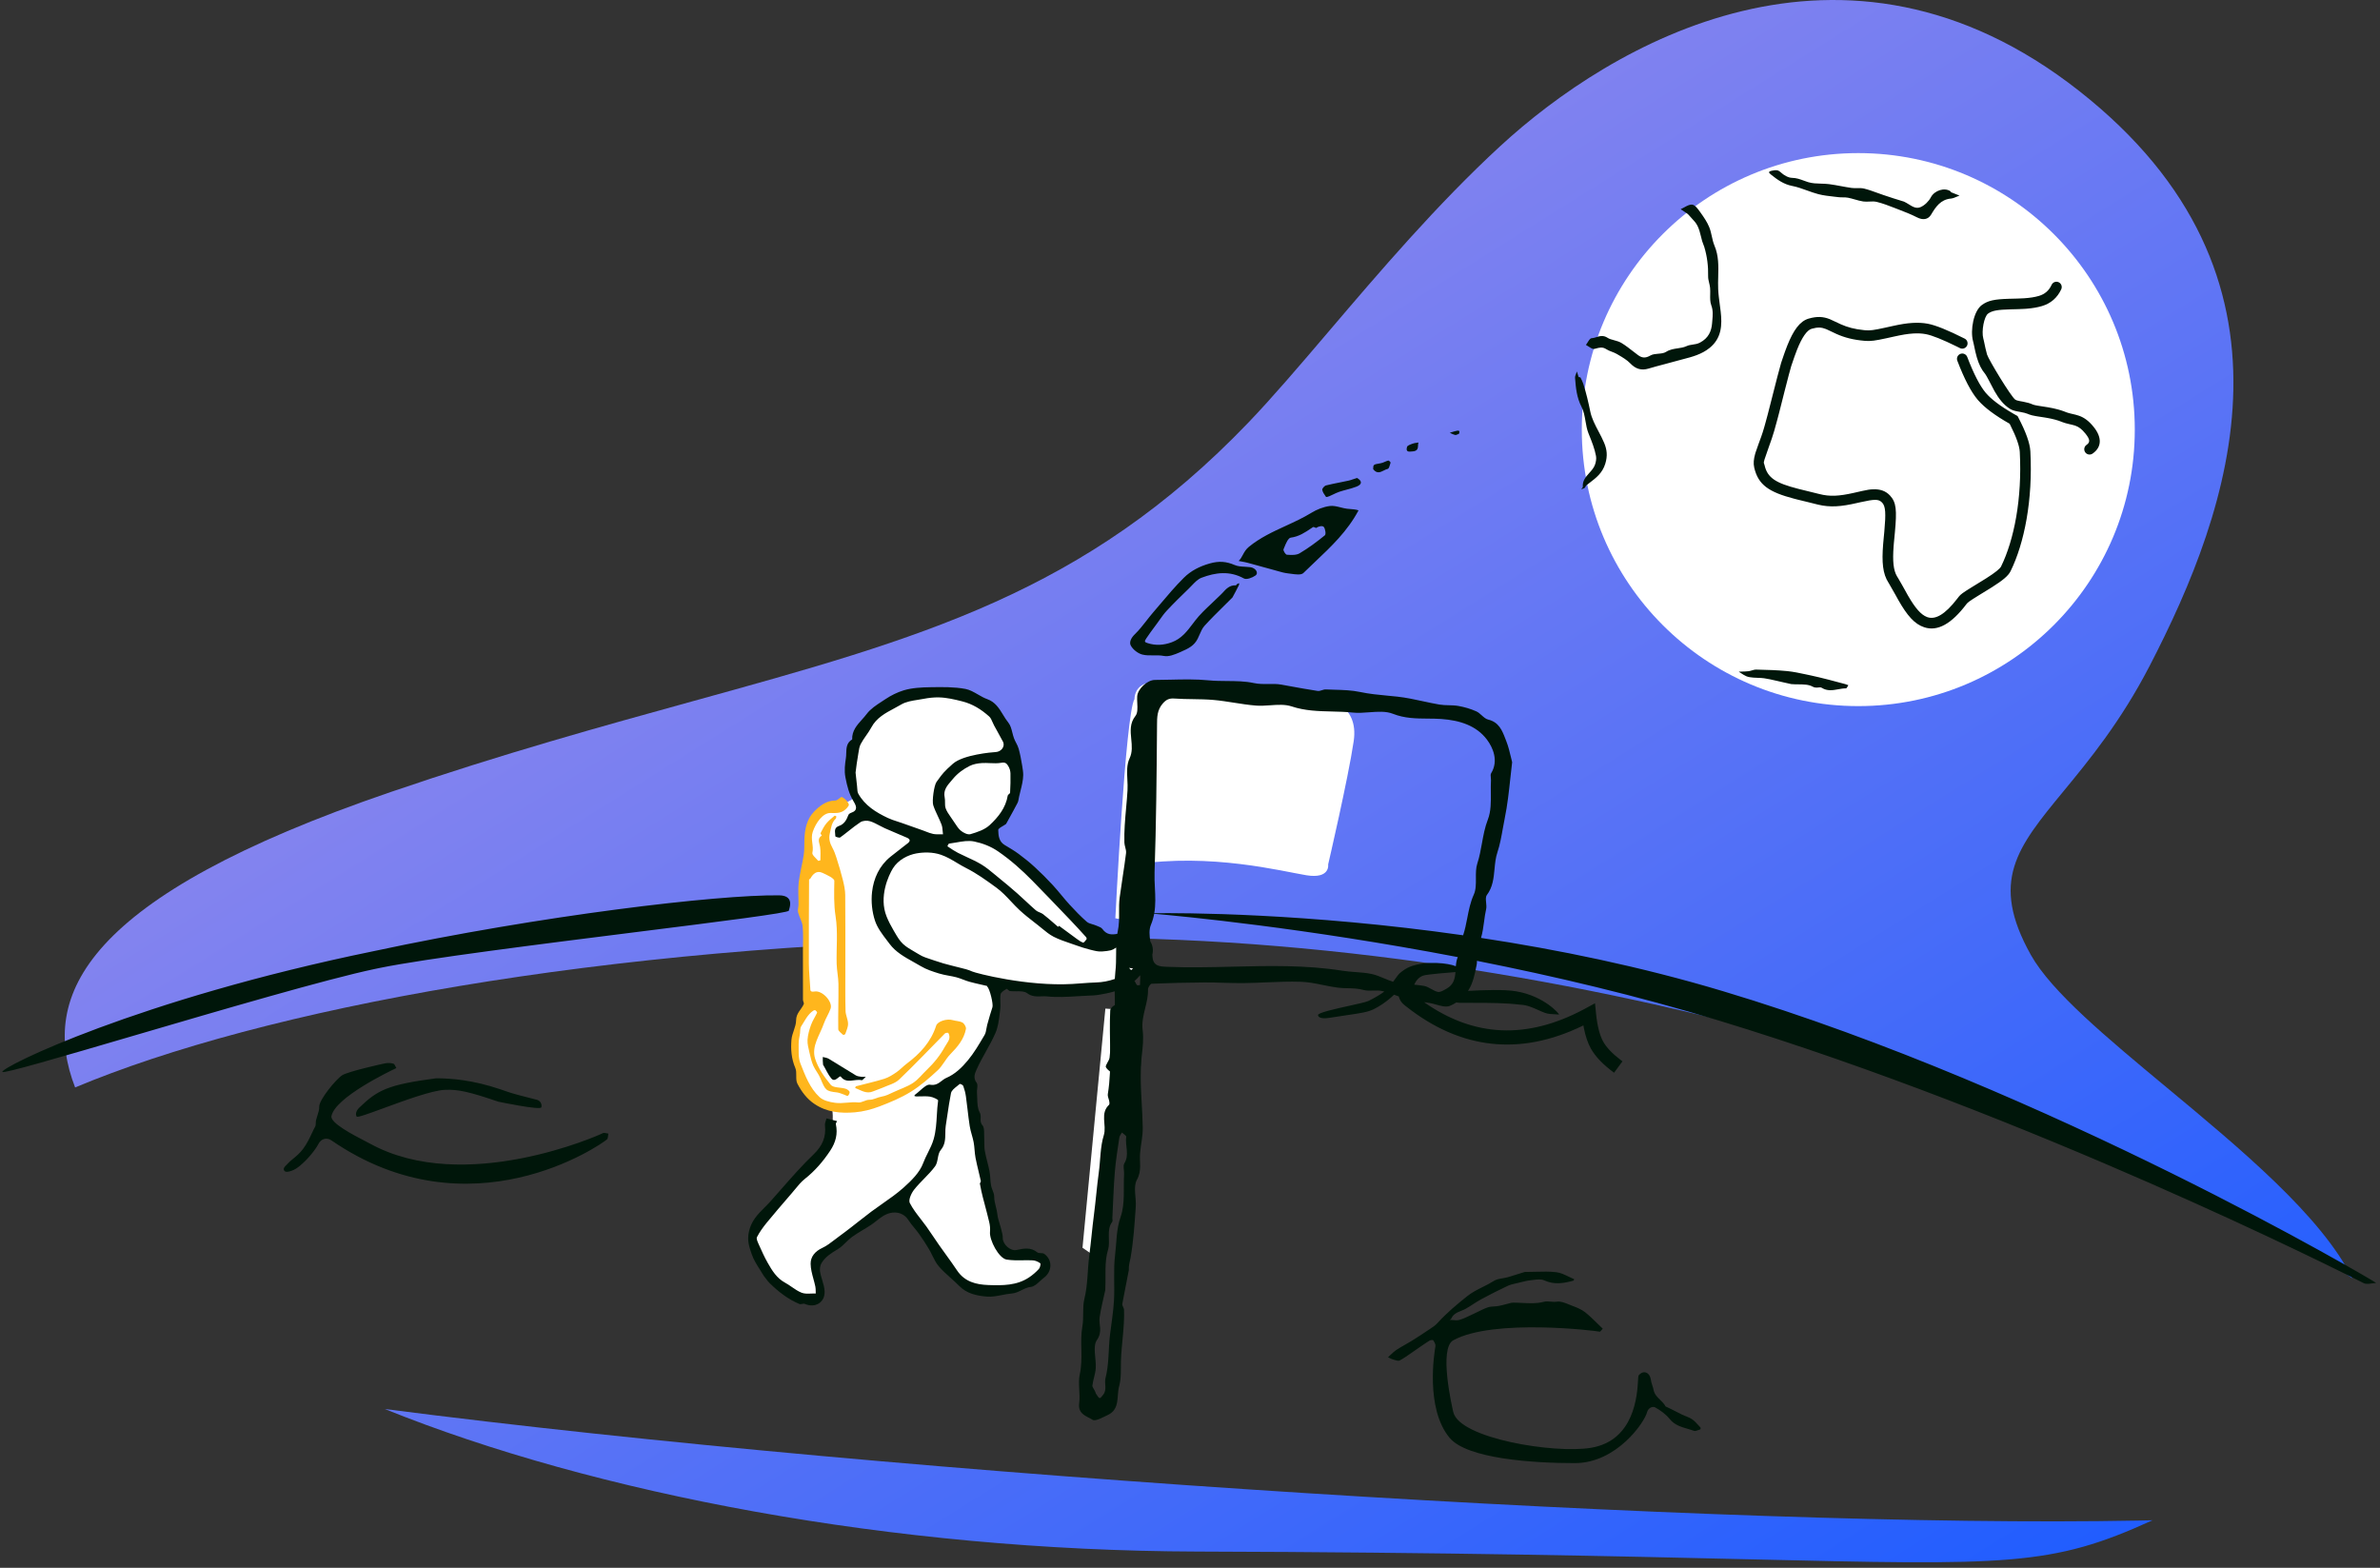<svg xmlns="http://www.w3.org/2000/svg" width="419" height="276" viewBox="0 0 419 276" fill="none"><rect x="0" y="0" width="419" height="276" fill="#333333" stroke="none"/><path d="M378.421 117.27C392.748 89.629 407.588 48.68 366.035 16.012C324.478 -16.658 283.44 7.931 264.134 25.709C252.995 35.967 242.855 47.866 233.975 58.287C228.798 64.362 224.05 69.934 219.782 74.385C191.019 104.38 162.107 112.362 121.785 123.493C106.067 127.832 88.616 132.649 68.764 139.436C14.742 157.905 6.969 175.286 13.225 191.44C15.229 190.6 17.328 189.77 19.521 188.952C56.003 175.345 118.18 165.081 190.33 165.081C282.457 165.081 378.27 198.371 414.12 225.038C408.654 214.049 394.474 202.268 381.493 191.484C370.925 182.705 361.153 174.586 357.527 168.094C350.267 155.099 355.105 149.222 363.301 139.268C367.81 133.791 373.335 127.08 378.421 117.27Z" fill="url(#paint0_linear_2679_158)"></path><path d="M378.954 267.631L378.465 267.644L376.316 267.689C304.659 269.073 159.703 259.922 67.746 248.049C67.745 248.049 67.743 248.048 67.742 248.048L67.73 248.047C67.735 248.048 67.741 248.049 67.746 248.049C104.655 262.941 157.037 272.99 210.796 273.143C255.273 273.271 285.823 273.987 307.68 274.499C353.573 275.575 361.141 275.752 378.82 267.692L378.954 267.631Z" fill="url(#paint1_linear_2679_158)"></path><path fill-rule="evenodd" clip-rule="evenodd" d="M194.601 177.559L196.359 177.672L193.757 219.406L192.503 220.984L190.575 219.661L194.601 177.559Z" fill="white"></path><circle cx="327.152" cy="75.629" r="48.677" fill="white"></circle><path fill-rule="evenodd" clip-rule="evenodd" d="M199.726 123.063C199.726 123.063 199.618 120.27 202.947 120.105C206.272 119.941 233.439 123.063 233.439 123.063C233.439 123.063 239.285 123.905 238.32 130.474C237.352 137.043 233.823 152.181 233.823 152.181C233.823 152.181 234.237 154.771 229.993 154.083C225.748 153.396 213.145 150.119 199.726 152.199C199.726 152.199 197.51 152.459 197.574 161.883L196.359 161.659C196.359 161.659 198.133 125.707 199.726 123.063Z" fill="white"></path><path fill-rule="evenodd" clip-rule="evenodd" d="M142.878 229.286C142.878 229.286 134.193 227.36 132.126 217.429C132.126 217.429 133.709 214.564 139.915 207.931C139.915 207.931 147.761 202.893 146.468 194.909C146.468 194.909 137.91 192.69 140.772 179.685L142.597 176.352C142.597 176.352 140.576 161.914 142.288 153.365C142.288 153.365 140.705 142.461 147.3 141.679C147.3 141.679 150.075 141.272 150.381 140.186C150.381 140.186 146.319 128.935 158.211 123.48C170.101 118.028 179.352 127.421 178.979 137.432C178.979 137.432 177.95 144.284 173.754 147.35C173.754 147.35 182.766 152.987 187.783 160.398C187.783 160.398 193.392 166.215 195.858 165.234C195.858 165.234 203.376 165.07 202.352 167.698C201.33 170.323 200.609 174.087 189.6 174.658C189.6 174.658 178.956 173.294 176.181 173.217L174.23 172.535C174.23 172.535 176.632 177.629 174.019 182.486C171.406 187.341 169.507 189.022 169.787 189.964L175.574 217.023C175.574 217.023 175.157 221.592 180.271 220.791C185.386 219.988 184.03 223.11 183.01 223.859C181.991 224.611 173.563 231.819 166.49 222.626C159.416 213.432 158.376 211.542 158.376 211.542L144.232 221.445C144.232 221.445 143.132 222.513 143.933 225C143.933 225 145.462 228.681 142.878 229.286Z" fill="white"></path><path fill-rule="evenodd" clip-rule="evenodd" d="M335.187 35.49C335.487 35.622 335.77 35.799 336.047 35.971C336.717 36.39 337.351 36.785 338.104 36.466C338.84 36.154 339.561 35.442 339.934 34.725C340.541 33.559 342.338 32.911 343.422 33.703C343.434 33.711 343.432 33.742 343.43 33.77V33.77C343.428 33.795 343.426 33.817 343.435 33.821C343.883 34.003 344.333 34.18 344.784 34.357L344.969 34.43C344.812 34.486 344.657 34.555 344.501 34.623C344.16 34.773 343.817 34.922 343.465 34.955C341.648 35.122 340.791 36.403 339.975 37.777C339.44 38.681 338.5 38.782 337.494 38.265C336.446 37.727 335.337 37.3 334.235 36.875L334 36.785C333.855 36.729 333.71 36.672 333.565 36.616L333.56 36.614C332.519 36.21 331.475 35.805 330.399 35.541C329.99 35.441 329.553 35.462 329.114 35.484C328.747 35.502 328.379 35.52 328.023 35.467C327.523 35.393 327.034 35.253 326.543 35.113C326.147 35 325.751 34.887 325.349 34.808C325.045 34.748 324.73 34.746 324.415 34.744C324.165 34.743 323.914 34.741 323.668 34.711C323.402 34.678 323.134 34.648 322.867 34.618L322.866 34.618C321.939 34.514 321.008 34.411 320.113 34.178C319.437 34.002 318.776 33.763 318.115 33.524L318.114 33.524C317.257 33.214 316.401 32.904 315.516 32.734C314.008 32.444 312.895 31.622 311.773 30.729C311.372 30.409 311.235 30.19 311.971 30.049L312.044 30.036C312.608 29.928 312.987 29.855 313.5 30.339C314.026 30.832 314.818 31.3 315.498 31.31C316.265 31.321 316.914 31.56 317.57 31.802C317.821 31.894 318.072 31.987 318.332 32.068C319.041 32.287 319.809 32.309 320.58 32.33C321.054 32.343 321.53 32.356 321.995 32.415C322.696 32.505 323.392 32.634 324.088 32.764C324.716 32.88 325.343 32.997 325.974 33.084C326.295 33.128 326.624 33.123 326.952 33.117C327.372 33.11 327.791 33.103 328.186 33.201C328.974 33.397 329.741 33.675 330.508 33.954L330.509 33.954C330.869 34.084 331.229 34.215 331.591 34.337C332.744 34.727 333.903 35.107 335.187 35.49ZM299.485 41.736C299.542 41.966 299.6 42.201 299.665 42.441C299.734 42.673 299.811 42.865 299.882 43.042L299.882 43.042L299.882 43.043C299.941 43.189 299.996 43.325 300.038 43.465C300.548 45.151 300.756 46.871 300.717 48.639C300.709 49.024 300.801 49.41 300.894 49.797C300.965 50.092 301.036 50.388 301.062 50.685C301.096 51.053 301.088 51.432 301.08 51.811V51.811C301.066 52.485 301.052 53.154 301.271 53.74C301.615 54.664 301.534 55.553 301.454 56.419L301.454 56.422C301.439 56.586 301.424 56.749 301.413 56.911C301.307 58.314 300.766 59.529 299.284 60.313C298.859 60.538 298.435 60.6 298.016 60.661C297.644 60.715 297.276 60.768 296.916 60.935C296.425 61.164 295.892 61.242 295.351 61.322C294.664 61.423 293.964 61.527 293.317 61.942C292.937 62.187 292.431 62.23 291.922 62.274C291.432 62.316 290.94 62.359 290.558 62.581C289.69 63.084 289.083 63.036 288.377 62.516C288.055 62.277 287.737 62.031 287.42 61.784L287.419 61.784L287.419 61.784C287.127 61.556 286.834 61.329 286.537 61.108C286.189 60.849 285.832 60.601 285.461 60.377C285.067 60.139 284.589 60.01 284.14 59.889C283.716 59.775 283.317 59.668 283.039 59.482C282.268 58.969 281.648 59.164 281.043 59.354C280.758 59.443 280.476 59.531 280.184 59.544C279.948 59.555 279.728 59.912 279.507 60.269L279.507 60.269C279.407 60.431 279.307 60.592 279.206 60.721C279.362 60.801 279.525 60.909 279.688 61.017L279.689 61.017C280.05 61.257 280.412 61.496 280.694 61.424C280.778 61.403 280.861 61.381 280.942 61.359C281.577 61.187 282.129 61.038 282.784 61.469C283.079 61.664 283.417 61.792 283.756 61.92C284.058 62.035 284.361 62.15 284.635 62.312L284.765 62.389L284.918 62.479C285.668 62.92 286.436 63.371 287.023 63.982C287.937 64.929 288.923 65.277 290.236 64.884C291.153 64.609 292.08 64.365 293.007 64.122C293.722 63.934 294.437 63.746 295.147 63.543C295.529 63.435 295.912 63.335 296.296 63.236C297.929 62.813 299.555 62.392 300.965 61.26C303.122 59.525 303.191 57.173 302.929 54.87C302.881 54.459 302.826 54.048 302.771 53.636L302.771 53.636C302.65 52.728 302.528 51.817 302.486 50.894C302.453 50.159 302.472 49.42 302.492 48.682C302.54 46.853 302.588 45.023 301.835 43.245C301.614 42.724 301.49 42.163 301.366 41.602L301.366 41.601L301.366 41.601L301.366 41.601L301.366 41.601C301.246 41.06 301.127 40.519 300.921 40.013C300.548 39.091 299.963 38.237 299.379 37.422L299.308 37.323C298.919 36.779 298.426 36.089 297.914 36.027C297.471 35.973 296.989 36.24 296.507 36.507C296.297 36.623 296.087 36.739 295.881 36.829C295.988 36.9 296.096 36.97 296.204 37.041C296.461 37.209 296.718 37.377 296.97 37.553C297.106 37.649 297.237 37.764 297.345 37.893C297.494 38.067 297.652 38.237 297.81 38.407L297.81 38.407L297.81 38.407L297.81 38.408C298.196 38.822 298.582 39.237 298.828 39.723C299.137 40.329 299.305 41.008 299.485 41.736ZM256.87 76.354C256.819 76.376 256.77 76.399 256.722 76.421C256.509 76.518 256.325 76.602 256.165 76.568C255.939 76.52 255.724 76.417 255.51 76.314C255.419 76.27 255.328 76.226 255.236 76.186C255.36 76.15 255.485 76.111 255.609 76.073L255.61 76.072C255.896 75.983 256.182 75.894 256.474 75.835C256.904 75.749 257.004 75.871 256.87 76.354ZM248.607 79.471C248.703 79.46 248.799 79.449 248.891 79.443C249.605 79.314 249.624 78.868 249.643 78.437C249.651 78.246 249.659 78.058 249.727 77.902C249.622 77.921 249.515 77.936 249.408 77.95C249.168 77.983 248.927 78.016 248.706 78.1C248.659 78.118 248.609 78.136 248.557 78.155C248.206 78.284 247.776 78.441 247.708 78.675C247.44 79.602 248.03 79.536 248.607 79.471ZM241.748 82.596C241.762 81.775 241.767 81.774 242.951 81.573L243.074 81.552C243.324 81.509 243.564 81.405 243.804 81.3C244.002 81.215 244.2 81.128 244.406 81.076C244.51 81.049 244.837 81.366 244.812 81.451C244.796 81.504 244.78 81.561 244.763 81.621C244.655 82.01 244.518 82.502 244.309 82.546C244.076 82.594 243.845 82.712 243.612 82.83C243.013 83.133 242.404 83.442 241.748 82.596ZM238.826 85.664C239.807 85.274 239.846 84.694 238.916 84.141C238.651 84.213 238.416 84.297 238.194 84.375C237.938 84.465 237.7 84.549 237.456 84.604C236.926 84.722 236.394 84.827 235.862 84.933L235.861 84.933C235.053 85.093 234.245 85.254 233.447 85.457C233.163 85.528 232.751 86 232.785 86.228C232.846 86.628 233.115 87.006 233.367 87.36L233.367 87.361C233.394 87.398 233.42 87.435 233.446 87.472C233.492 87.538 233.832 87.438 234.014 87.361C234.244 87.264 234.469 87.156 234.694 87.047L234.694 87.047C235.059 86.872 235.423 86.697 235.803 86.57C236.226 86.428 236.658 86.313 237.091 86.198C237.678 86.043 238.266 85.887 238.826 85.664ZM231.515 98.908C234.362 96.216 237.229 93.504 239.171 89.843C238.702 89.687 238.23 89.651 237.762 89.616C237.542 89.599 237.322 89.582 237.103 89.553C236.739 89.505 236.372 89.413 236.007 89.321C235.368 89.16 234.733 89 234.125 89.079C232.997 89.223 231.833 89.684 230.855 90.285C229.421 91.166 227.895 91.867 226.366 92.569C224.111 93.605 221.849 94.644 219.864 96.27C219.32 96.716 219.052 97.215 218.796 97.691C218.591 98.074 218.393 98.442 218.066 98.755C218.229 98.788 218.392 98.817 218.556 98.847L218.556 98.847C218.918 98.913 219.28 98.978 219.633 99.073C220.477 99.297 221.318 99.531 222.159 99.764L222.161 99.765C222.877 99.964 223.593 100.162 224.311 100.356C224.504 100.408 224.697 100.463 224.89 100.519C225.508 100.696 226.128 100.874 226.759 100.942C226.929 100.96 227.113 100.986 227.304 101.012C228.132 101.126 229.074 101.257 229.458 100.879C230.134 100.214 230.824 99.562 231.515 98.908ZM231.522 92.87C231.591 92.9 231.66 92.929 231.722 92.947C232.187 92.602 232.863 92.512 233.064 92.779C233.331 93.134 233.463 94.058 233.245 94.235C231.834 95.383 230.363 96.48 228.799 97.406C228.2 97.76 227.302 97.706 226.553 97.655C226.32 97.64 225.871 96.918 225.96 96.704C225.997 96.618 226.034 96.525 226.074 96.429C226.38 95.679 226.777 94.708 227.238 94.649C228.669 94.463 229.734 93.747 230.828 93.01L230.831 93.008C230.937 92.937 231.043 92.865 231.15 92.794C231.224 92.744 231.373 92.807 231.522 92.87ZM216.972 105.184C216.491 105.666 216.012 106.139 215.537 106.609L215.536 106.609C214.34 107.79 213.168 108.947 212.061 110.163C211.671 110.591 211.428 111.153 211.185 111.714L211.185 111.714C211.081 111.957 210.976 112.199 210.859 112.43C210.232 113.673 209.307 114.14 207.679 114.846C206.738 115.255 205.752 115.645 204.882 115.474C204.271 115.354 203.658 115.364 203.053 115.373C202.383 115.383 201.723 115.393 201.09 115.227C200.319 115.024 199.475 114.362 199.087 113.669C198.75 113.069 199.127 112.29 199.798 111.645C200.537 110.933 201.175 110.116 201.813 109.299L201.813 109.298L201.813 109.298L201.813 109.298L201.813 109.298L201.814 109.298L201.814 109.298L201.814 109.298L201.814 109.298L201.814 109.297L201.814 109.297L201.814 109.297L201.814 109.297L201.814 109.297L201.814 109.297L201.814 109.297C202.183 108.825 202.551 108.353 202.94 107.9C203.356 107.416 203.769 106.928 204.181 106.44L204.181 106.439L204.183 106.438C205.548 104.823 206.915 103.206 208.409 101.72C209.644 100.491 211.18 99.699 212.991 99.19C214.638 98.727 215.896 98.841 217.37 99.471C217.919 99.706 218.553 99.739 219.188 99.773C219.498 99.789 219.808 99.805 220.109 99.845C221.07 99.972 221.638 100.877 221.02 101.317C220.474 101.707 219.454 102.09 218.997 101.837C216.489 100.446 213.99 100.775 211.534 101.708C210.879 101.957 210.337 102.526 209.805 103.085L209.805 103.085L209.805 103.085L209.804 103.086L209.804 103.086L209.804 103.086C209.634 103.265 209.465 103.442 209.294 103.607C207.98 104.878 206.67 106.156 205.423 107.491C204.941 108.008 204.527 108.591 204.114 109.173L204.114 109.173L204.114 109.173L204.114 109.173L204.114 109.174L204.114 109.174C203.961 109.389 203.809 109.604 203.653 109.816C203.549 109.956 203.445 110.096 203.341 110.237L203.341 110.237C202.815 110.947 202.289 111.658 201.799 112.392C201.435 112.938 201.483 113.042 202.052 113.223C203.473 113.676 204.86 113.587 206.273 113.073C207.997 112.445 208.99 111.13 210.02 109.764L210.021 109.763L210.022 109.762L210.023 109.761C210.148 109.595 210.274 109.428 210.402 109.262C211.242 108.167 212.262 107.211 213.281 106.254C213.726 105.837 214.17 105.42 214.6 104.991C214.675 104.916 214.753 104.843 214.83 104.77L214.831 104.77C214.969 104.64 215.106 104.51 215.232 104.368C215.857 103.666 216.488 102.991 217.552 103.047C217.6 103.05 217.648 102.99 217.7 102.924C217.74 102.875 217.781 102.822 217.827 102.793C217.894 102.75 217.975 102.728 218.056 102.705L218.057 102.705C218.092 102.695 218.128 102.686 218.162 102.674C218.157 102.71 218.154 102.747 218.151 102.784C218.146 102.865 218.14 102.946 218.107 103.013C217.757 103.718 217.395 104.418 216.972 105.184ZM265.906 136.934L265.906 136.932L265.906 136.931C266.004 136.025 266.102 135.109 266.214 134.18C266.154 133.934 266.096 133.694 266.04 133.458L266.04 133.458L266.04 133.458L266.04 133.457C265.779 132.367 265.543 131.382 265.173 130.45C265.122 130.321 265.072 130.191 265.022 130.062C264.457 128.599 263.891 127.134 261.992 126.678C261.573 126.578 261.216 126.256 260.854 125.93C260.555 125.661 260.253 125.389 259.909 125.234C258.906 124.781 257.813 124.467 256.727 124.276C256.178 124.18 255.614 124.166 255.051 124.152C254.496 124.138 253.941 124.124 253.4 124.032C252.428 123.866 251.463 123.657 250.498 123.449L250.497 123.448C249.013 123.128 247.53 122.807 246.028 122.642C245.449 122.579 244.871 122.524 244.294 122.47C242.682 122.317 241.074 122.165 239.467 121.824C237.979 121.509 236.43 121.465 234.887 121.421C234.393 121.407 233.899 121.393 233.408 121.37C233.183 121.36 232.951 121.434 232.721 121.508C232.465 121.59 232.212 121.672 231.973 121.636C230.269 121.378 228.573 121.069 226.877 120.759L226.877 120.759C226.444 120.68 226.011 120.601 225.578 120.523C224.824 120.387 224.073 120.398 223.314 120.41C222.467 120.423 221.608 120.436 220.72 120.244C219.196 119.914 217.607 119.902 216.007 119.89C214.93 119.881 213.847 119.873 212.775 119.768C210.56 119.551 208.319 119.602 206.078 119.654H206.078H206.078H206.078H206.077H206.077H206.077H206.077H206.076H206.076H206.076H206.076H206.076H206.075H206.075H206.075H206.075H206.074H206.074C205.159 119.675 204.244 119.697 203.331 119.699C201.98 119.704 200.3 121.26 200.203 122.584C200.176 122.961 200.197 123.374 200.218 123.787C200.261 124.652 200.305 125.514 199.901 126.026C198.877 127.32 199.017 128.712 199.157 130.11C199.271 131.257 199.387 132.407 198.861 133.511C198.34 134.605 198.406 135.919 198.471 137.232C198.503 137.873 198.536 138.514 198.499 139.129C198.439 140.164 198.346 141.198 198.253 142.234L198.253 142.234C198.071 144.262 197.889 146.292 197.947 148.329C197.955 148.604 198.028 148.883 198.1 149.16C198.191 149.509 198.281 149.855 198.24 150.189C198.063 151.616 197.848 153.037 197.633 154.459L197.633 154.46L197.633 154.461L197.632 154.463L197.632 154.465L197.632 154.466L197.632 154.468L197.632 154.47L197.631 154.471L197.631 154.473L197.631 154.474L197.631 154.476L197.63 154.478L197.63 154.479L197.63 154.481L197.63 154.483L197.63 154.484L197.629 154.486L197.629 154.488L197.629 154.489C197.451 155.666 197.272 156.843 197.116 158.023C197.003 158.88 197.008 159.737 197.014 160.598C197.02 161.701 197.027 162.812 196.785 163.941C196.752 164.094 196.723 164.248 196.697 164.402C195.755 164.567 194.839 164.607 194.079 163.545C193.901 163.295 193.548 163.16 193.21 163.03L193.21 163.03L193.209 163.03C193.11 162.991 193.012 162.954 192.92 162.914C192.729 162.831 192.521 162.771 192.314 162.71C191.945 162.602 191.579 162.495 191.317 162.265C190.243 161.32 189.243 160.284 188.276 159.227C187.781 158.687 187.312 158.123 186.844 157.559L186.843 157.558C186.359 156.975 185.874 156.391 185.36 155.834C184.349 154.736 183.289 153.677 182.191 152.666C181.29 151.835 180.329 151.062 179.343 150.332C178.627 149.802 177.855 149.343 177.087 148.886L176.867 148.755C175.849 148.148 175.765 147.079 175.742 146.12C175.737 145.896 176.136 145.662 176.536 145.428C176.72 145.32 176.904 145.212 177.049 145.105C177.056 145.101 177.062 145.096 177.068 145.091C177.073 145.087 177.079 145.083 177.084 145.078C177.106 145.059 177.126 145.038 177.14 145.014C177.309 144.706 177.48 144.399 177.65 144.091C178.153 143.184 178.656 142.277 179.133 141.356C179.256 141.117 179.305 140.838 179.354 140.56C179.372 140.458 179.389 140.356 179.411 140.256C179.487 139.903 179.575 139.551 179.664 139.198C179.895 138.274 180.127 137.35 180.137 136.424C180.141 135.968 180.048 135.352 179.959 134.816C179.789 133.801 179.61 132.781 179.332 131.792C179.232 131.437 179.06 131.104 178.887 130.77C178.756 130.515 178.624 130.26 178.524 129.995C178.401 129.67 178.313 129.32 178.225 128.972L178.224 128.972L178.224 128.971C178.06 128.32 177.897 127.674 177.513 127.203C177.164 126.775 176.872 126.297 176.579 125.817C175.899 124.702 175.215 123.581 173.802 123.078C173.232 122.875 172.692 122.562 172.155 122.251C171.437 121.836 170.725 121.424 169.955 121.281C167.969 120.912 165.891 120.945 163.855 120.979C162.25 121.006 160.584 121.075 159.071 121.538C157.981 121.872 156.879 122.41 155.835 123.11C155.645 123.237 155.451 123.364 155.256 123.491C154.26 124.141 153.241 124.806 152.589 125.681C152.338 126.019 152.048 126.341 151.756 126.667C150.872 127.65 149.966 128.66 150.026 130.172C149.033 130.737 149.005 131.709 148.979 132.61C148.971 132.892 148.963 133.167 148.925 133.421L148.921 133.45C148.766 134.503 148.601 135.63 148.842 136.873C149.138 138.396 149.472 139.763 150.267 141.071C150.737 141.845 151.126 142.667 149.822 143.097C149.639 143.157 149.415 143.315 149.354 143.48C149.043 144.325 148.624 145.091 147.73 145.392C146.909 145.668 146.97 146.243 147.031 146.807C147.046 146.952 147.061 147.096 147.062 147.233C147.062 147.307 147.749 147.544 147.916 147.424C148.425 147.059 148.917 146.669 149.41 146.279L149.41 146.279C150.085 145.745 150.759 145.211 151.476 144.742C151.909 144.458 152.672 144.419 153.186 144.58C153.744 144.755 154.268 145.033 154.793 145.312L154.793 145.312C155.112 145.482 155.432 145.652 155.76 145.799C156.605 146.178 157.459 146.538 158.312 146.897L158.312 146.897C158.759 147.086 159.205 147.274 159.65 147.464C160.231 147.714 160.337 148.04 159.796 148.461C159.678 148.552 159.56 148.644 159.441 148.735L159.169 148.945L158.954 149.112C158.226 149.674 157.498 150.236 156.782 150.813C154.797 152.412 153.799 154.632 153.525 157.037C153.336 158.699 153.521 160.528 154.052 162.109C154.472 163.359 155.329 164.482 156.166 165.576C156.316 165.773 156.465 165.968 156.611 166.163C157.696 167.614 159.242 168.473 160.779 169.329C161.218 169.573 161.657 169.817 162.084 170.075C163.073 170.67 164.22 171.037 165.333 171.382C165.881 171.552 166.448 171.657 167.016 171.761L167.017 171.761C167.47 171.844 167.924 171.928 168.368 172.045C168.775 172.152 169.17 172.301 169.565 172.451C169.933 172.591 170.301 172.73 170.678 172.835C171.358 173.024 172.047 173.179 172.736 173.334C173.08 173.411 173.423 173.488 173.765 173.57C173.773 173.571 173.774 173.591 173.776 173.613C173.778 173.64 173.78 173.67 173.794 173.681C174.252 174.044 174.898 176.781 174.72 177.31C174.398 178.27 174.125 179.246 173.852 180.221L173.852 180.221L173.852 180.222L173.852 180.222L173.852 180.222L173.852 180.222L173.852 180.222L173.852 180.222L173.852 180.223L173.852 180.223L173.851 180.223L173.851 180.223L173.851 180.223L173.851 180.224L173.851 180.224L173.851 180.224L173.851 180.224L173.851 180.224L173.851 180.225L173.851 180.226L173.795 180.424C173.736 180.635 173.699 180.857 173.662 181.078L173.661 181.079L173.661 181.079C173.594 181.478 173.527 181.874 173.335 182.199L173.152 182.509C172.309 183.935 171.458 185.376 170.411 186.645C169.37 187.907 168.153 189.097 166.602 189.759C166.299 189.889 166.039 190.088 165.776 190.29C165.237 190.703 164.688 191.124 163.739 190.958C163.229 190.869 162.605 191.424 161.983 191.976L161.983 191.977L161.983 191.977L161.983 191.977L161.983 191.977L161.983 191.977L161.983 191.977L161.982 191.977L161.982 191.977L161.982 191.977L161.982 191.977L161.982 191.977L161.982 191.978L161.982 191.978L161.982 191.978L161.981 191.978L161.981 191.978C161.708 192.222 161.435 192.465 161.172 192.652C161.108 192.696 161.059 192.764 161.011 192.833L161.011 192.833C160.99 192.863 160.968 192.894 160.945 192.922L160.967 192.928C160.98 192.933 160.993 192.937 161.006 192.942C161.023 192.948 161.04 192.955 161.057 192.961C161.134 192.99 161.211 193.02 161.288 193.02C161.555 193.023 161.824 193.016 162.092 193.008C162.643 192.993 163.192 192.978 163.729 193.056C164.25 193.13 165.181 193.565 165.158 193.73C165.034 194.591 164.983 195.455 164.933 196.322V196.322C164.852 197.711 164.771 199.106 164.384 200.497C164.141 201.373 163.745 202.16 163.352 202.942C163.054 203.535 162.757 204.125 162.528 204.75C161.926 206.395 160.457 207.839 159.09 209.061C157.921 210.108 156.625 211.013 155.329 211.918L155.329 211.918L155.329 211.918L155.329 211.918L155.329 211.918L155.328 211.918L155.328 211.919L155.328 211.919L155.328 211.919L155.328 211.919L155.328 211.919L155.328 211.919L155.328 211.919L155.328 211.919L155.328 211.919L155.328 211.919L155.327 211.919L155.327 211.92L155.327 211.92L155.327 211.92C154.68 212.372 154.033 212.824 153.402 213.293C152.653 213.852 151.919 214.431 151.184 215.009L151.184 215.01L151.184 215.01L151.183 215.01L151.183 215.011L151.182 215.011L151.182 215.011L151.182 215.012L151.181 215.012L151.18 215.013C150.753 215.35 150.325 215.686 149.895 216.019L149.766 216.119L149.765 216.12L149.765 216.12L149.764 216.12L149.764 216.12L149.764 216.12L149.764 216.12L149.764 216.121L149.763 216.121L149.763 216.121L149.763 216.121L149.763 216.121L149.763 216.121L149.762 216.121L149.762 216.121L149.762 216.122L149.762 216.122L149.762 216.122L149.762 216.122L149.761 216.122C149.104 216.629 148.446 217.136 147.772 217.623C147.499 217.82 147.229 218.028 146.959 218.236L146.958 218.237C146.251 218.782 145.543 219.328 144.753 219.695C143.484 220.282 142.701 221.245 142.711 222.47C142.719 223.366 142.962 224.258 143.206 225.153C143.328 225.6 143.45 226.047 143.542 226.496C143.598 226.764 143.602 227.043 143.605 227.323V227.324C143.607 227.452 143.609 227.579 143.616 227.706C143.358 227.698 143.093 227.71 142.827 227.722C142.229 227.749 141.63 227.776 141.121 227.574C140.51 227.334 139.957 226.952 139.403 226.57C139.015 226.302 138.625 226.033 138.214 225.811C136.733 225.013 135.919 223.659 135.139 222.287C134.581 221.305 134.117 220.266 133.655 219.234L133.655 219.234L133.592 219.093C133.575 219.056 133.558 219.019 133.541 218.98C133.358 218.577 133.124 218.062 133.266 217.785C133.731 216.879 134.344 216.032 134.993 215.239C136.281 213.666 137.609 212.125 138.937 210.584L138.937 210.584L138.938 210.583L139.397 210.05C139.587 209.829 139.773 209.602 139.959 209.375L139.959 209.375L139.959 209.375L139.959 209.375C140.497 208.717 141.038 208.057 141.689 207.54C143.475 206.127 144.906 204.462 146.16 202.57C147.136 201.095 147.519 199.612 147.154 197.903C147.132 197.794 147.203 197.666 147.275 197.538L147.275 197.538L147.275 197.538L147.275 197.537L147.275 197.537L147.276 197.536L147.277 197.534C147.288 197.514 147.299 197.494 147.31 197.475C147.319 197.458 147.328 197.442 147.336 197.426C147.347 197.404 147.357 197.381 147.366 197.36C147.06 197.282 146.753 197.204 146.447 197.126L146.442 197.125C146.129 197.045 145.816 196.965 145.503 196.886C145.474 197.013 145.432 197.141 145.391 197.269C145.301 197.546 145.211 197.825 145.238 198.091C145.456 200.171 144.793 201.725 143.217 203.236C141.198 205.174 139.344 207.286 137.491 209.398C136.875 210.101 136.258 210.803 135.636 211.499C135.305 211.869 134.957 212.217 134.609 212.565C133.418 213.756 132.241 214.933 131.833 216.902C131.522 218.405 131.9 219.506 132.293 220.65L132.346 220.804C132.673 221.762 133.231 222.64 133.805 223.545L133.805 223.545L133.805 223.545L133.805 223.545C134.029 223.898 134.256 224.255 134.472 224.622C134.612 224.792 134.738 224.96 134.86 225.121L134.86 225.121C135.08 225.412 135.286 225.684 135.527 225.919C137.061 227.415 138.736 228.725 140.729 229.559C140.863 229.615 141.034 229.582 141.206 229.549C141.378 229.516 141.549 229.483 141.681 229.541C143.47 230.331 145.245 229.317 145.173 227.345C145.149 226.668 144.946 225.998 144.742 225.325C144.6 224.856 144.457 224.385 144.374 223.909C144.288 223.415 144.375 222.781 144.63 222.359C145.298 221.252 146.359 220.578 147.476 219.922C148.004 219.612 148.452 219.173 148.903 218.732L148.903 218.731C149.254 218.387 149.606 218.042 149.998 217.757C150.619 217.305 151.279 216.908 151.939 216.511C152.423 216.22 152.906 215.93 153.374 215.618C153.697 215.402 153.999 215.162 154.302 214.922C155.013 214.357 155.724 213.793 156.689 213.551C157.911 213.247 159.187 213.633 159.914 214.771C160.225 215.258 160.595 215.707 160.966 216.157L160.966 216.157C161.247 216.498 161.528 216.84 161.784 217.198C162.405 218.066 162.99 218.964 163.536 219.88C163.755 220.247 163.946 220.637 164.137 221.025L164.137 221.025L164.137 221.025C164.468 221.699 164.798 222.371 165.272 222.923C165.918 223.674 166.661 224.341 167.404 225.009C167.91 225.463 168.415 225.917 168.891 226.398C170.233 227.752 171.961 228.107 173.71 228.256C174.608 228.331 175.517 228.154 176.404 227.982L176.404 227.982C176.961 227.874 177.509 227.768 178.041 227.726C178.744 227.672 179.304 227.394 179.854 227.122C180.366 226.868 180.869 226.618 181.471 226.558C182.035 226.501 182.555 226.023 183.076 225.546C183.308 225.333 183.541 225.119 183.777 224.944C185.27 223.834 185.319 221.775 183.826 220.727C183.674 220.621 183.448 220.613 183.225 220.605C182.992 220.596 182.762 220.588 182.618 220.47C181.469 219.53 180.24 219.78 178.983 220.053C177.872 220.292 176.519 219.062 176.535 217.932C176.542 217.472 176.419 217.007 176.298 216.548L176.261 216.409C176.242 216.337 176.224 216.266 176.206 216.194C176.136 215.904 176.047 215.617 175.958 215.33L175.958 215.33C175.798 214.815 175.64 214.301 175.588 213.777C175.542 213.317 175.43 212.874 175.318 212.43L175.318 212.43C175.171 211.848 175.024 211.265 175.027 210.645C175.029 210.272 174.885 209.903 174.74 209.531L174.74 209.531L174.74 209.531L174.739 209.531L174.739 209.53L174.739 209.53L174.739 209.53L174.739 209.53C174.632 209.256 174.525 208.981 174.474 208.701C174.401 208.296 174.371 207.884 174.342 207.471C174.311 207.042 174.281 206.614 174.2 206.194C174.093 205.627 173.95 205.067 173.808 204.508L173.808 204.507C173.647 203.872 173.486 203.238 173.375 202.595C173.293 202.119 173.293 201.63 173.292 201.139C173.292 200.821 173.292 200.502 173.269 200.186C173.256 200 173.255 199.799 173.255 199.596C173.253 199.023 173.251 198.434 172.963 198.109C172.61 197.711 172.625 197.297 172.64 196.874C172.653 196.523 172.666 196.165 172.467 195.807C172.086 195.122 172.063 194.232 172.042 193.349C172.033 193.018 172.025 192.689 171.998 192.371C171.979 192.151 172.006 191.904 172.032 191.661C172.076 191.247 172.119 190.846 171.935 190.61C171.261 189.752 171.649 188.898 171.937 188.268L171.959 188.218L171.985 188.161C172.455 187.117 173.013 186.113 173.572 185.109C174.17 184.033 174.768 182.958 175.257 181.834C175.711 180.788 175.856 179.594 175.999 178.422C176.027 178.187 176.055 177.953 176.086 177.721C176.142 177.303 176.126 176.874 176.111 176.445C176.093 175.968 176.076 175.491 176.157 175.03C176.215 174.705 176.663 174.425 177.042 174.187L177.044 174.186C177.1 174.151 177.155 174.116 177.208 174.083C177.246 174.058 177.333 174.134 177.437 174.226L177.437 174.226L177.437 174.226C177.559 174.332 177.703 174.459 177.825 174.474C178.169 174.518 178.546 174.515 178.921 174.511C179.649 174.504 180.368 174.497 180.825 174.844C181.644 175.466 182.504 175.433 183.325 175.402C183.664 175.389 183.996 175.376 184.316 175.41C186.111 175.601 187.939 175.488 189.766 175.375L189.767 175.375C190.485 175.331 191.203 175.287 191.919 175.261C192.391 175.244 192.868 175.225 193.333 175.15C194.321 174.99 195.302 174.801 196.245 174.514C196.248 174.702 196.252 174.89 196.255 175.078C196.291 176.89 196.326 178.71 195.911 180.521C195.654 181.642 195.586 182.804 195.518 183.967V183.968V183.968V183.968V183.968V183.968V183.968V183.969V183.969V183.969V183.969V183.969V183.969V183.969V183.97V183.97V183.97V183.97V183.97V183.97C195.474 184.716 195.43 185.462 195.337 186.199C195.302 186.471 195.128 186.776 194.967 187.06C194.775 187.397 194.601 187.703 194.702 187.884C195.023 188.459 195.783 188.899 196.45 189.146C198.27 189.819 200.719 188.934 200.823 187.642C200.869 187.064 200.935 186.482 201.002 185.9L201.002 185.899C201.176 184.378 201.351 182.853 201.164 181.376C200.991 180.001 201.304 178.724 201.615 177.456C201.879 176.38 202.141 175.31 202.105 174.19C202.093 173.846 202.511 173.191 202.751 173.18C205.856 173.048 208.965 172.971 212.073 172.954C213.181 172.947 214.289 172.979 215.398 173.011C216.615 173.046 217.833 173.08 219.049 173.065C220.325 173.049 221.602 172.994 222.878 172.94H222.878H222.878H222.879H222.879H222.879H222.879H222.879H222.879H222.88H222.88H222.88H222.88H222.88H222.881H222.881H222.881H222.881H222.881H222.881H222.882H222.882H222.882H222.882H222.882H222.883H222.883H222.883H222.883H222.883H222.883H222.884H222.884H222.884H222.884H222.884H222.885C224.945 172.853 227.005 172.765 229.06 172.837C230.352 172.882 231.633 173.143 232.917 173.405C233.811 173.587 234.707 173.769 235.608 173.879C236.166 173.947 236.726 173.96 237.288 173.972C238.2 173.993 239.116 174.014 240.033 174.272C240.573 174.423 241.158 174.404 241.745 174.386C242.289 174.368 242.834 174.351 243.346 174.469C243.468 174.497 243.59 174.528 243.71 174.56C242.909 175.172 241.752 175.794 240.93 176.208C240.557 176.395 239.141 176.709 237.545 177.062L237.545 177.062C234.988 177.628 231.968 178.297 232.037 178.714C232.148 179.392 233.396 179.289 234.075 179.178C235.254 178.985 236.271 178.837 237.157 178.709C239.422 178.379 240.822 178.176 241.845 177.661C242.957 177.1 243.918 176.44 244.855 175.634C244.999 175.511 245.2 175.326 245.427 175.114C245.556 175.16 245.685 175.207 245.814 175.254C245.96 175.307 246.106 175.36 246.252 175.412C246.387 175.978 246.702 176.495 247.212 176.906L247.52 177.151C257.158 184.772 267.583 185.926 278.585 180.602L278.756 180.518L278.837 180.955C279.123 182.407 279.531 183.617 280.072 184.587C280.872 186.024 282.238 187.434 284.16 188.845L285.632 186.839L285.387 186.657C283.864 185.507 282.819 184.406 282.246 183.376C281.638 182.285 281.21 180.649 280.989 178.479L280.8 176.619L279.157 177.511L278.831 177.687C268.805 183.02 259.499 182.604 250.713 176.431C251.046 176.476 251.379 176.523 251.709 176.578C252.085 176.641 252.477 176.751 252.869 176.862C253.718 177.101 254.564 177.339 255.222 177.085C255.611 176.935 255.997 176.73 256.368 176.483C256.568 176.517 256.772 176.533 256.966 176.535C257.801 176.545 258.638 176.545 259.474 176.545H259.478C262.196 176.545 264.923 176.545 267.682 176.873C268.824 176.923 269.796 177.359 270.759 177.791C271.169 177.975 271.577 178.158 271.996 178.31C272.541 178.508 273.149 178.535 273.756 178.561C273.995 178.572 274.233 178.582 274.467 178.603C274.619 178.617 271.996 175.385 266.934 174.517C264.729 174.139 261.095 174.311 258.505 174.434L258.438 174.437C258.457 174.409 258.476 174.381 258.494 174.354C258.512 174.326 258.53 174.299 258.547 174.272C259.315 173.062 259.628 171.52 259.924 170.063L259.968 169.847C260.013 169.625 260.024 169.39 260.017 169.15C273.499 171.82 288.147 175.262 302.576 179.652C357.778 196.449 411.89 223.749 415.905 225.774L416.08 225.862L416.132 225.889C416.532 226.085 417.068 226.009 417.603 225.933C417.847 225.898 418.09 225.864 418.32 225.855C418.081 225.566 360.816 191.73 303.331 174.492C288.811 170.137 274.181 167.155 260.736 165.115C261.012 164.177 261.141 163.216 261.27 162.256C261.369 161.516 261.468 160.776 261.635 160.049C261.714 159.702 261.673 159.294 261.633 158.899C261.579 158.376 261.528 157.875 261.763 157.564C262.81 156.174 262.96 154.588 263.111 153.001V153C263.205 152 263.3 151 263.619 150.047C264.059 148.733 264.312 147.317 264.564 145.902L264.564 145.901C264.674 145.287 264.783 144.672 264.908 144.067C265.386 141.746 265.642 139.38 265.905 136.935L265.906 136.934ZM248.969 173.349C249.558 173.399 250.146 173.459 250.723 173.567C251.152 173.648 251.552 173.872 251.953 174.097C252.336 174.311 252.719 174.526 253.128 174.616C253.53 174.705 254.053 174.403 254.505 174.141L254.59 174.092C254.625 174.071 254.66 174.052 254.694 174.032C255.935 173.332 256.15 172.255 256.235 171.128C255.413 171.19 251.236 171.514 250.562 171.746C249.696 172.044 249.23 172.767 248.969 173.349ZM256.301 170.099C256.345 169.539 256.424 168.99 256.647 168.493C229.612 163.317 207.895 161.275 203.192 160.867C203.074 161.511 202.893 162.157 202.622 162.806C202.269 163.651 202.351 164.675 202.516 165.736C202.932 166.392 203.08 167.273 202.869 168.056C202.874 168.106 202.878 168.156 202.882 168.205C202.886 168.259 202.889 168.314 202.893 168.368C202.99 170.073 204.112 170.146 205.446 170.202C209.301 170.362 213.162 170.27 217.022 170.178C223.463 170.025 229.905 169.872 236.321 170.89C237.07 171.009 237.83 171.065 238.591 171.12C239.568 171.192 240.543 171.263 241.492 171.468C242.235 171.629 242.948 171.928 243.661 172.226L243.662 172.226L243.662 172.226L243.662 172.226L243.662 172.226L243.662 172.226L243.662 172.226L243.662 172.226L243.663 172.227L243.663 172.227L243.663 172.227L243.663 172.227L243.663 172.227L243.663 172.227L243.663 172.227L243.664 172.227L243.664 172.227L243.664 172.227L243.664 172.227L243.665 172.227L243.665 172.227C244.192 172.448 244.719 172.668 245.258 172.834C245.399 172.644 245.535 172.456 245.662 172.282C245.975 171.852 246.227 171.504 246.342 171.404C247.022 170.81 247.644 170.402 248.345 170.14C251.124 169.101 254.986 169.542 256.301 170.099ZM258.312 161.621L258.312 161.621L258.312 161.621C258.584 160.224 258.858 158.82 259.463 157.488C259.846 156.643 259.84 155.633 259.834 154.614C259.828 153.713 259.822 152.806 260.086 151.999C260.464 150.844 260.678 149.662 260.893 148.477L260.893 148.476C261.148 147.063 261.404 145.646 261.941 144.266C262.499 142.828 262.481 141.166 262.463 139.506C262.455 138.782 262.447 138.058 262.487 137.353C262.495 137.205 262.477 137.043 262.459 136.884C262.428 136.6 262.397 136.321 262.515 136.128C263.86 133.933 262.831 131.596 261.762 130.184C259.922 127.754 257.038 126.806 253.719 126.572C252.931 126.517 252.138 126.511 251.339 126.505H251.339C249.326 126.49 247.284 126.475 245.238 125.664C243.996 125.171 242.535 125.282 241.053 125.394C240.068 125.468 239.074 125.544 238.129 125.443C236.912 125.313 235.69 125.283 234.467 125.254C232.107 125.197 229.743 125.141 227.4 124.361C226.242 123.976 224.938 124.068 223.621 124.16C222.773 124.22 221.919 124.28 221.095 124.213C219.815 124.109 218.542 123.909 217.27 123.71L217.27 123.71L217.27 123.71L217.269 123.71L217.269 123.71L217.269 123.71L217.269 123.71L217.269 123.71L217.269 123.709L217.269 123.709L217.268 123.709L217.268 123.709L217.268 123.709L217.268 123.709L217.268 123.709L217.268 123.709L217.268 123.709L217.268 123.709L217.267 123.709C216.059 123.519 214.85 123.33 213.635 123.222C212.421 123.115 211.201 123.098 209.979 123.08C208.902 123.065 207.824 123.05 206.751 122.973C205.839 122.907 205.317 123.156 204.727 123.823C203.701 124.984 203.698 126.275 203.695 127.668L203.694 127.842L203.694 127.941L203.693 128.04C203.626 136.554 203.55 145.07 203.261 153.578C203.23 154.481 203.275 155.385 203.321 156.291C203.395 157.776 203.47 159.267 203.21 160.767C207.968 160.703 229.988 160.706 257.585 164.651C257.913 163.666 258.112 162.646 258.312 161.622L258.312 161.622L258.312 161.621ZM196.503 166.815C195.754 167.328 195.369 167.391 194.006 167.503C193.383 167.553 192.732 167.389 192.102 167.229L192.1 167.229L192.096 167.228C192.007 167.205 191.919 167.183 191.831 167.161C191.026 166.963 190.234 166.699 189.452 166.421C189.129 166.305 188.803 166.195 188.477 166.084L188.477 166.084C187.462 165.739 186.445 165.394 185.5 164.911C184.755 164.53 184.092 163.983 183.431 163.438C183.212 163.258 182.994 163.078 182.773 162.904C182.565 162.74 182.355 162.577 182.146 162.413L182.141 162.409L182.141 162.409L182.14 162.409L182.14 162.409L182.14 162.409L182.14 162.409L182.14 162.409L182.14 162.409L182.14 162.409L182.14 162.409L182.14 162.408L182.14 162.408L182.139 162.408L182.139 162.408L182.139 162.408L182.139 162.408L182.139 162.408L182.139 162.408L182.139 162.408L182.139 162.408C181.247 161.713 180.354 161.017 179.526 160.252C178.992 159.758 178.49 159.223 177.989 158.69L177.989 158.689C177.173 157.82 176.359 156.953 175.411 156.266L175.218 156.126C173.576 154.935 171.92 153.734 170.07 152.807C169.519 152.532 168.994 152.216 168.467 151.9C167.58 151.368 166.689 150.833 165.665 150.48C164.176 149.966 162.554 150.017 161.325 150.239C159.893 150.498 158.137 151.341 157.194 152.875C156.449 154.088 154.673 157.863 156.09 161.358C156.428 162.189 156.848 163.006 157.31 163.783C157.387 163.913 157.464 164.044 157.541 164.177C157.96 164.898 158.389 165.635 158.981 166.18C159.577 166.729 160.297 167.144 161.016 167.558L161.016 167.558L161.017 167.559C161.276 167.708 161.534 167.856 161.785 168.011C162.129 168.222 162.496 168.409 162.876 168.542C163.934 168.913 164.999 169.265 166.071 169.595C166.469 169.718 166.874 169.818 167.279 169.918L167.279 169.919C167.538 169.983 167.797 170.047 168.054 170.117C168.351 170.198 168.652 170.27 168.954 170.342L168.954 170.342L168.955 170.343C169.714 170.525 170.474 170.707 171.168 171.029C171.805 171.323 180.825 173.681 188.788 173.22C189.316 173.189 189.841 173.15 190.364 173.11L190.365 173.11H190.365H190.365H190.366H190.366H190.366H190.366H190.366H190.367H190.367H190.367H190.367H190.367H190.368H190.368H190.368H190.368H190.368H190.368C191.228 173.046 192.084 172.981 192.946 172.957C194.105 172.924 195.173 172.712 196.26 172.34C196.279 171.916 196.311 171.492 196.361 171.07C196.484 170.039 196.488 169.001 196.492 167.97C196.494 167.584 196.496 167.198 196.503 166.815ZM199.132 170.787C199.108 170.742 199.011 170.644 198.914 170.547L198.913 170.546C198.858 170.491 198.803 170.435 198.761 170.389C198.999 170.413 199.246 170.445 199.48 170.49C199.366 170.591 199.25 170.69 199.132 170.787ZM199.711 172.71L199.759 172.669C200.107 172.372 200.421 172.034 200.721 171.681C200.753 172.005 200.735 172.349 200.718 172.694C200.705 172.938 200.693 173.183 200.698 173.419C200.689 173.42 200.68 173.42 200.671 173.42C200.655 173.421 200.639 173.422 200.623 173.424C200.611 173.425 200.599 173.426 200.588 173.427C200.562 173.43 200.535 173.433 200.509 173.437C200.365 173.455 200.222 173.473 200.159 173.41C200.069 173.322 200.006 173.188 199.946 173.058L199.945 173.058C199.876 172.911 199.81 172.771 199.711 172.71ZM150.885 138.39C150.9 138.515 150.907 138.645 150.915 138.775C150.935 139.116 150.956 139.461 151.106 139.73C152.27 141.812 154.209 143.003 156.282 143.987C156.831 144.248 157.416 144.437 158 144.626C158.265 144.711 158.53 144.797 158.792 144.889L160.007 145.318C160.818 145.604 161.629 145.89 162.439 146.177C162.627 146.243 162.814 146.316 163.001 146.39C163.419 146.554 163.837 146.718 164.271 146.806C164.661 146.885 165.069 146.88 165.476 146.876C165.655 146.874 165.835 146.872 166.013 146.877C165.988 146.697 165.973 146.513 165.958 146.329C165.925 145.925 165.891 145.52 165.753 145.155C165.56 144.644 165.327 144.147 165.094 143.651C164.803 143.03 164.512 142.409 164.299 141.762C164.056 141.023 164.435 138.25 164.882 137.646C165.008 137.475 165.12 137.32 165.225 137.175C165.832 136.333 166.209 135.811 167.761 134.451C169.58 132.856 174.617 132.43 175.298 132.394C176.272 132.343 177.009 131.395 176.566 130.553C176.249 129.949 175.918 129.353 175.586 128.757L175.586 128.757L175.586 128.756L175.586 128.756L175.586 128.756L175.586 128.756L175.586 128.756L175.584 128.753L175.583 128.751C175.386 128.397 175.19 128.043 174.996 127.687C174.902 127.515 174.822 127.327 174.742 127.14C174.578 126.756 174.415 126.374 174.133 126.123C172.758 124.898 171.255 123.936 169.383 123.467C168.008 123.122 166.654 122.798 165.25 122.771C164.373 122.755 163.479 122.858 162.616 123.025C162.288 123.088 161.952 123.141 161.614 123.194L161.614 123.194C160.562 123.358 159.497 123.525 158.642 124.031C158.244 124.267 157.83 124.488 157.415 124.71C155.869 125.535 154.301 126.372 153.397 128.063C153.131 128.56 152.806 129.026 152.481 129.491L152.48 129.491C152.141 129.976 151.802 130.46 151.531 130.981C151.294 131.437 151.213 131.979 151.133 132.516C151.108 132.682 151.084 132.848 151.054 133.011C150.891 133.921 150.766 134.838 150.625 136.009C150.65 136.24 150.674 136.472 150.699 136.704L150.699 136.705C150.758 137.267 150.817 137.829 150.885 138.39ZM172.301 206.311L172.301 206.31C172.104 205.493 171.906 204.676 171.746 203.851C171.656 203.387 171.615 202.914 171.574 202.441C171.534 201.987 171.495 201.533 171.412 201.087C171.329 200.64 171.205 200.201 171.081 199.761L171.081 199.761L171.081 199.761L171.081 199.761L171.081 199.76L171.081 199.76L171.081 199.76L171.081 199.76L171.081 199.76L171.081 199.76L171.081 199.759L171.081 199.759L171.081 199.759L171.081 199.759L171.081 199.759L171.081 199.758L171.081 199.758L171.081 199.758L171.08 199.758L171.08 199.758C170.939 199.258 170.798 198.759 170.719 198.25C170.565 197.269 170.449 196.281 170.333 195.292L170.333 195.292L170.333 195.291L170.333 195.29L170.333 195.29L170.333 195.289L170.333 195.288L170.333 195.288L170.332 195.287L170.332 195.286L170.332 195.286L170.332 195.285L170.332 195.284L170.332 195.284L170.332 195.283L170.332 195.282L170.332 195.282L170.332 195.281L170.332 195.28C170.243 194.528 170.155 193.776 170.05 193.027C169.962 192.397 169.796 191.769 169.58 191.171C169.516 190.994 169.023 190.767 168.959 190.824C168.818 190.95 168.659 191.076 168.498 191.203C168.015 191.585 167.514 191.982 167.42 192.451C167.164 193.73 166.973 195.028 166.782 196.324L166.782 196.324L166.782 196.325C166.691 196.943 166.6 197.561 166.502 198.176C166.435 198.599 166.43 199.036 166.426 199.476C166.415 200.495 166.404 201.533 165.613 202.464C165.302 202.831 165.201 203.369 165.1 203.91C165.004 204.425 164.906 204.944 164.627 205.321C164.047 206.105 163.361 206.809 162.674 207.514L162.674 207.514C162.073 208.13 161.472 208.748 160.94 209.419C160.441 210.05 159.898 211.239 160.168 211.772C160.687 212.795 161.404 213.717 162.123 214.64L162.123 214.64L162.123 214.641L162.123 214.641L162.124 214.641L162.124 214.642L162.124 214.642L162.124 214.642L162.125 214.643L162.125 214.643L162.125 214.643L162.125 214.644L162.126 214.644L162.126 214.644L162.126 214.645L162.126 214.645L162.126 214.645L162.127 214.646L162.127 214.646L162.127 214.646C162.459 215.073 162.792 215.5 163.104 215.937C163.521 216.521 163.921 217.116 164.321 217.71L164.322 217.711C164.648 218.197 164.975 218.682 165.311 219.162C165.712 219.734 166.121 220.301 166.531 220.867C167.193 221.784 167.856 222.701 168.483 223.641C169.818 225.644 171.823 226.148 174.023 226.223C176.51 226.308 179.007 226.331 181.194 224.859C181.812 224.444 182.39 223.942 182.893 223.394C183.108 223.16 183.255 222.483 183.14 222.395C182.771 222.117 182.271 221.901 181.811 221.878C181.226 221.847 180.636 221.856 180.047 221.865H180.047H180.047H180.047H180.046H180.046H180.046H180.046H180.045H180.045H180.045H180.045H180.045H180.044H180.044H180.044H180.044H180.043H180.043H180.043C179.09 221.879 178.139 221.892 177.213 221.741C175.853 221.52 174.148 218.315 174.29 216.838C174.343 216.29 174.283 215.705 174.157 215.165C173.93 214.193 173.674 213.226 173.418 212.26C173.284 211.755 173.151 211.25 173.021 210.745C172.839 210.032 172.676 209.314 172.504 208.341C172.524 208.294 172.551 208.246 172.578 208.198C172.636 208.094 172.694 207.991 172.675 207.903C172.557 207.372 172.429 206.842 172.301 206.312L172.301 206.312L172.301 206.312L172.301 206.311L172.301 206.311ZM169.131 146.216C169.579 146.601 170.371 146.991 170.853 146.849C172.041 146.498 173.351 146.07 174.226 145.258C175.728 143.864 177.059 142.23 177.411 140.059C177.426 139.965 177.526 139.882 177.624 139.801C177.724 139.718 177.821 139.636 177.826 139.547C177.886 138.413 177.924 137.275 177.892 136.141C177.879 135.711 177.74 135.239 177.514 134.875C177.272 134.485 177.042 134.138 176.309 134.278C175.654 134.403 174.971 134.373 174.285 134.343C173.811 134.322 173.335 134.301 172.866 134.332C172.138 134.379 171.359 134.513 170.717 134.835C169.596 135.396 168.581 136.134 167.756 137.129C167.654 137.253 167.549 137.374 167.444 137.495C166.732 138.319 166.041 139.118 166.312 140.396C166.37 140.672 166.37 140.963 166.37 141.253C166.37 141.616 166.37 141.976 166.484 142.299C166.672 142.83 167.006 143.31 167.384 143.852C167.5 144.019 167.621 144.192 167.742 144.375C167.879 144.562 168.007 144.759 168.135 144.957L168.135 144.957L168.135 144.957L168.135 144.957L168.136 144.957L168.136 144.958C168.434 145.416 168.732 145.875 169.131 146.216ZM186.344 163.094C186.394 163.04 186.444 162.987 186.451 162.992C186.937 163.346 187.421 163.704 187.904 164.061C188.433 164.453 188.963 164.845 189.496 165.232L189.56 165.279C189.914 165.536 190.279 165.802 190.681 165.943C190.803 165.986 191.106 165.586 191.282 165.354L191.283 165.354L191.283 165.354L191.283 165.354C191.336 165.284 191.281 165.06 191.202 164.973C190.335 164.014 189.467 163.056 188.573 162.122L187.835 161.351C185.817 159.241 183.799 157.131 181.753 155.049C179.891 153.155 177.932 151.409 175.714 149.882C174.369 148.957 172.935 148.446 171.515 148.143C170.511 147.929 169.419 148.122 168.332 148.314C167.91 148.389 167.488 148.463 167.073 148.514C166.959 148.528 166.785 148.979 166.797 148.987C166.877 149.04 166.956 149.093 167.036 149.147L167.036 149.147C167.565 149.501 168.096 149.857 168.661 150.145C169.171 150.405 169.692 150.645 170.213 150.885C171.075 151.282 171.936 151.679 172.745 152.164C173.599 152.677 174.374 153.322 175.148 153.966C175.375 154.155 175.602 154.344 175.83 154.53C176.921 155.414 178.002 156.313 179.055 157.242C179.569 157.696 180.072 158.164 180.574 158.632L180.574 158.632C181.167 159.185 181.76 159.737 182.373 160.266C182.554 160.423 182.786 160.519 183.019 160.616L183.019 160.616C183.233 160.704 183.448 160.793 183.624 160.929C184.321 161.467 184.987 162.046 185.724 162.687C185.903 162.842 186.087 163.002 186.276 163.165C186.295 163.146 186.319 163.12 186.343 163.095L186.344 163.094L186.344 163.094ZM295.138 248.535L295.138 248.536C295.447 248.693 295.752 248.849 296.058 249.001C296.289 249.116 296.53 249.212 296.771 249.309C297.168 249.468 297.563 249.626 297.904 249.863C298.327 250.155 298.681 250.548 299.034 250.94L299.12 251.035C299.156 251.074 299.192 251.114 299.227 251.153C299.274 251.204 299.321 251.255 299.369 251.305C299.42 251.362 299.384 251.619 299.343 251.632C299.309 251.642 299.275 251.653 299.241 251.665C299.172 251.689 299.101 251.716 299.03 251.744C298.736 251.856 298.432 251.972 298.208 251.889C297.838 251.751 297.457 251.639 297.076 251.527C295.943 251.195 294.812 250.863 293.968 249.825C293.283 248.981 292.336 248.28 291.376 247.755C290.944 247.521 290.153 247.866 289.976 248.584C289.526 250.394 284.606 257.573 277.239 257.573C269.873 257.573 258.283 256.814 255.202 253.115C250.873 247.918 252.541 237.993 252.702 237.038L252.711 236.985C252.762 236.661 252.523 236.252 252.319 235.948C252.257 235.855 251.818 235.909 251.633 236.025C251.064 236.384 250.512 236.766 249.96 237.148L249.959 237.149L249.958 237.149C249.733 237.305 249.509 237.46 249.284 237.613C249.029 237.786 248.776 237.964 248.522 238.141L248.522 238.141L248.522 238.141L248.522 238.141L248.522 238.142L248.521 238.142L248.521 238.142L248.521 238.142L248.521 238.142L248.52 238.142L248.52 238.142L248.52 238.142L248.52 238.143L248.519 238.143L248.519 238.143L248.519 238.143L248.519 238.143L248.519 238.143C247.832 238.624 247.146 239.105 246.415 239.505C246.191 239.628 245.821 239.508 245.476 239.396C245.373 239.362 245.273 239.33 245.179 239.304C244.983 239.25 244.798 239.154 244.613 239.059C244.53 239.016 244.446 238.973 244.361 238.934C244.511 238.8 244.658 238.66 244.804 238.52L244.805 238.519L244.805 238.519L244.806 238.519C245.131 238.207 245.457 237.896 245.826 237.649C246.327 237.317 246.851 237.02 247.375 236.723L247.376 236.723L247.376 236.723L247.377 236.723L247.377 236.723L247.377 236.722L247.378 236.722L247.378 236.722L247.378 236.722L247.379 236.721L247.379 236.721L247.38 236.721L247.38 236.721C247.76 236.505 248.141 236.29 248.512 236.061C249.478 235.464 250.429 234.841 251.368 234.205C251.405 234.18 251.443 234.155 251.48 234.13L251.577 234.066L251.716 233.975C252.197 233.659 252.683 233.34 253.058 232.926C254.651 231.165 256.443 229.672 258.302 228.187C259.166 227.499 260.112 227.026 261.054 226.556C261.715 226.227 262.373 225.898 262.999 225.497C263.439 225.216 263.995 225.123 264.554 225.03C264.861 224.978 265.17 224.926 265.46 224.843C266.021 224.682 266.576 224.505 267.131 224.327L267.132 224.327L267.133 224.327L267.133 224.326C267.546 224.194 267.959 224.062 268.374 223.937C268.492 223.902 268.623 223.907 268.752 223.911C268.795 223.913 268.837 223.914 268.879 223.914C269.391 223.914 269.905 223.9 270.419 223.886C271.627 223.854 272.835 223.822 274.019 223.968C274.761 224.06 275.471 224.408 276.181 224.755C276.5 224.912 276.819 225.068 277.141 225.201C277.124 225.229 277.109 225.264 277.094 225.299C277.064 225.369 277.034 225.437 276.989 225.451C275.28 225.924 273.612 226.205 271.862 225.399C271.321 225.15 270.599 225.241 269.923 225.326L269.922 225.326C269.787 225.343 269.654 225.36 269.525 225.373C268.894 225.441 268.272 225.595 267.653 225.75L267.65 225.75C267.512 225.785 267.374 225.819 267.236 225.852C267.108 225.883 266.978 225.912 266.849 225.941L266.847 225.941C266.368 226.048 265.886 226.155 265.452 226.359C263.887 227.096 262.338 227.876 260.814 228.699C260.311 228.971 259.83 229.281 259.348 229.592L259.348 229.592L259.348 229.592L259.348 229.592L259.347 229.592L259.347 229.593L259.347 229.593L259.346 229.593L259.346 229.593L259.346 229.593L259.346 229.593L259.345 229.594L259.345 229.594L259.345 229.594L259.345 229.594L259.344 229.594L259.344 229.595L259.344 229.595C258.906 229.877 258.468 230.16 258.013 230.414C257.763 230.553 257.493 230.662 257.223 230.771C256.524 231.052 255.828 231.333 255.488 232.149C255.461 232.211 255.381 232.252 255.302 232.293C255.267 232.312 255.232 232.33 255.202 232.349C255.381 232.354 255.562 232.372 255.744 232.389C256.151 232.428 256.558 232.467 256.927 232.362C257.549 232.187 258.141 231.904 258.732 231.621C258.934 231.524 259.136 231.427 259.339 231.335C259.63 231.203 259.918 231.06 260.205 230.918L260.206 230.917L260.207 230.917L260.208 230.916L260.209 230.915L260.21 230.915L260.212 230.914C260.774 230.636 261.336 230.357 261.923 230.156C262.272 230.037 262.65 230.014 263.031 229.991C263.302 229.975 263.575 229.958 263.838 229.906C264.33 229.812 264.815 229.682 265.301 229.551L265.301 229.551C265.546 229.485 265.791 229.419 266.037 229.358C266.155 229.33 266.284 229.322 266.407 229.322C266.932 229.321 267.464 229.348 267.996 229.374C269.269 229.438 270.541 229.501 271.715 229.191C272.19 229.066 272.615 229.107 273.033 229.147C273.374 229.179 273.71 229.211 274.063 229.152C274.741 229.04 275.51 229.355 276.243 229.655L276.246 229.656C276.366 229.705 276.485 229.754 276.603 229.801C276.652 229.82 276.701 229.839 276.75 229.858C277.553 230.161 278.397 230.488 279.059 231.011C279.835 231.628 280.545 232.326 281.255 233.024L281.256 233.025L281.257 233.026C281.557 233.321 281.856 233.615 282.161 233.904C282.104 233.964 282.039 234.043 281.974 234.122C281.834 234.292 281.695 234.461 281.633 234.437C281.337 234.319 263.01 232.031 255.851 235.948C253.254 237.369 255.644 247.689 255.844 248.552L255.851 248.584C256.927 253.254 273.704 255.945 280.088 254.878C287.772 253.593 288.233 245.56 288.383 242.956V242.955C288.409 242.498 288.426 242.208 288.47 242.151C288.882 241.624 289.538 241.341 290.122 241.83C290.401 242.061 290.586 242.512 290.632 242.882C290.675 243.234 290.785 243.568 290.892 243.893C290.977 244.151 291.06 244.404 291.106 244.653C291.248 245.442 291.756 245.937 292.269 246.436L292.269 246.436C292.628 246.786 292.99 247.139 293.229 247.596C293.909 247.907 294.529 248.224 295.135 248.534L295.138 248.535ZM106.77 199.504C106.529 199.45 106.289 199.396 106.129 199.486C105.569 199.798 81.769 210.447 65.151 201.337C64.948 201.225 64.655 201.074 64.305 200.893C62.225 199.817 58.103 197.687 58.35 196.479C59.022 193.192 68.427 188.674 69.65 188.087L69.735 188.046C69.762 188.033 69.777 188.026 69.78 188.023C69.727 187.94 69.679 187.841 69.631 187.741C69.524 187.522 69.418 187.302 69.26 187.255C68.805 187.12 68.275 187.103 67.806 187.192C67.258 187.297 61.294 188.626 60.249 189.288C59.151 189.985 56.145 193.648 56.2 194.829C56.224 195.334 56.055 195.847 55.886 196.362L55.886 196.363C55.797 196.633 55.709 196.904 55.647 197.174C55.611 197.333 55.604 197.506 55.597 197.677C55.586 197.949 55.575 198.216 55.449 198.415C55.311 198.632 55.148 198.981 54.951 199.403C54.565 200.233 54.045 201.348 53.319 202.311C52.775 203.034 52.035 203.641 51.472 204.103C51.136 204.379 50.863 204.603 50.733 204.768C50.656 204.867 50.553 204.967 50.447 205.069C50.157 205.35 49.849 205.648 49.998 206.004C50.2 206.485 50.91 206.249 51.291 206.122L51.3 206.119C51.856 205.937 52.384 205.581 52.838 205.198C53.474 204.66 54.074 204.065 54.61 203.429C55.16 202.776 55.697 202.086 56.089 201.337C56.523 200.505 57.482 200.161 58.35 200.758C82.751 217.537 105.777 201.543 106.852 200.588C107 200.457 107.026 200.19 107.052 199.923C107.064 199.799 107.076 199.676 107.1 199.566C106.995 199.555 106.883 199.53 106.77 199.504ZM278.246 66.465L278.235 66.444C278.148 66.406 278.06 66.399 278 66.394C277.957 66.39 277.928 66.387 277.924 66.376C277.831 66.118 277.752 65.855 277.672 65.592L277.672 65.59L277.672 65.59L277.637 65.475L277.612 65.394C277.576 65.513 277.529 65.632 277.482 65.751C277.376 66.016 277.271 66.281 277.291 66.536C277.422 68.289 277.581 69.984 278.441 71.649C278.828 72.398 278.977 73.264 279.127 74.134V74.134C279.253 74.869 279.38 75.606 279.651 76.28L279.756 76.541C280.249 77.769 280.739 78.987 280.979 80.284C281.069 80.771 280.964 81.341 280.794 81.818C280.595 82.374 280.194 82.82 279.792 83.267C279.185 83.943 278.576 84.621 278.655 85.686C278.662 85.782 278.572 85.885 278.482 85.989C278.439 86.037 278.396 86.087 278.364 86.135C278.426 86.112 278.491 86.091 278.555 86.071C278.705 86.025 278.855 85.978 278.974 85.891C279.047 85.838 279.09 85.749 279.134 85.659C279.175 85.573 279.216 85.488 279.283 85.434C279.474 85.283 279.667 85.136 279.858 84.99C280.997 84.121 282.092 83.287 282.604 81.655C283.051 80.228 282.897 79.116 282.4 77.935C282.119 77.268 281.776 76.618 281.434 75.969C280.822 74.807 280.212 73.65 279.963 72.416C279.633 70.781 279.25 69.181 278.75 67.599C278.634 67.231 278.457 66.883 278.246 66.465ZM313.869 120.101L313.869 120.101C313.607 120.04 313.351 119.98 313.094 119.923C312.93 119.886 312.767 119.849 312.604 119.812L312.603 119.812C311.936 119.66 311.268 119.507 310.592 119.407C310.226 119.352 309.853 119.341 309.48 119.33C309.205 119.322 308.929 119.314 308.656 119.288C308.244 119.249 307.809 119.207 307.438 119.046C307.108 118.904 306.803 118.703 306.499 118.501C306.367 118.415 306.236 118.328 306.103 118.246C306.275 118.238 306.448 118.234 306.62 118.229C307.023 118.219 307.426 118.208 307.825 118.162C308.021 118.139 308.215 118.081 308.409 118.024C308.665 117.948 308.921 117.872 309.176 117.878L309.448 117.885C311.18 117.927 312.916 117.97 314.638 118.142C315.756 118.255 316.863 118.493 317.967 118.73L317.97 118.731C318.231 118.787 318.491 118.843 318.752 118.898C319.721 119.1 320.682 119.342 321.643 119.584L321.967 119.666C322.823 119.881 323.674 120.111 324.525 120.342L324.881 120.438C325.003 120.471 325.122 120.518 325.24 120.565C325.295 120.587 325.35 120.609 325.406 120.629C325.362 120.69 325.318 120.767 325.274 120.844C325.178 121.013 325.081 121.182 324.986 121.182C324.528 121.179 324.07 121.262 323.611 121.345C322.654 121.518 321.694 121.692 320.723 121.088C320.55 120.98 320.35 121.002 320.122 121.027C319.832 121.059 319.496 121.096 319.109 120.877C318.424 120.491 317.525 120.483 316.583 120.475H316.582C316.181 120.472 315.771 120.468 315.367 120.435C314.827 120.325 314.341 120.212 313.871 120.102L313.869 120.101ZM112.242 164.057C126.782 162.231 138.905 160.707 138.875 160.312C138.873 160.288 138.893 160.223 138.922 160.128L138.922 160.128C139.11 159.513 139.678 157.652 137.171 157.62C126.408 157.483 95.162 161.149 65.798 167.443C24.136 175.986 0.133 187.891 0.418 188.702C0.547 189.07 10.907 186.031 23.621 182.302C38.878 177.827 57.526 172.358 65.956 170.588L66.895 170.393C74.934 168.745 95.24 166.194 112.242 164.057ZM76.769 189.83C79.411 189.83 83.226 190.117 88.108 191.772L89.333 192.192C90.266 192.514 92 192.989 94.513 193.61C95.097 193.755 95.453 194.345 95.309 194.928C95.165 195.512 87.72 193.94 87.72 193.94C82.688 192.225 80.68 191.756 78.328 191.859C76.038 191.96 71.2 193.737 67.526 195.087C64.932 196.04 62.918 196.779 62.791 196.565C62.485 196.048 62.847 195.391 63.173 195.074C66.47 191.859 68.298 190.952 76.769 189.83ZM334.212 105.651L333.694 104.715C333.305 104.018 332.801 103.123 332.551 102.712L332.47 102.582C331.454 101.009 331.269 99.015 331.529 95.787L331.637 94.594L331.737 93.555C332.03 90.357 331.956 89.138 331.371 88.508L331.282 88.417C330.699 87.855 330.018 87.862 327.558 88.408L326.958 88.543C324.118 89.195 322.239 89.353 320.068 88.837L318.19 88.37C317.541 88.211 316.898 88.055 316.588 87.979C316.495 87.956 316.432 87.941 316.408 87.935L315.899 87.805C311.421 86.632 309.537 85.371 308.832 82.319C308.663 81.591 308.732 80.837 308.997 79.898L309.057 79.694C309.228 79.127 310.062 76.878 310.062 76.879C310.25 76.347 310.408 75.86 310.548 75.371L310.728 74.736C310.88 74.194 311.037 73.617 311.2 73L312.9 66.346C313.205 65.173 313.465 64.2 313.571 63.871L314.054 62.453L314.257 61.878C314.39 61.511 314.517 61.172 314.649 60.843C315.712 58.181 316.839 56.537 318.429 56.084C319.893 55.665 320.972 55.722 322.152 56.193C322.398 56.291 323.036 56.596 323.52 56.827L323.521 56.827L323.523 56.828C323.783 56.952 323.998 57.054 324.084 57.092C325.266 57.615 326.478 57.948 328.12 58.113L328.433 58.142C329.224 58.209 329.876 58.122 331.808 57.7L333.194 57.393C334.667 57.073 335.633 56.914 336.69 56.849C337.649 56.789 338.541 56.831 339.39 56.991C340.789 57.256 342.934 58.127 345.879 59.61C346.34 59.842 346.525 60.403 346.293 60.863C346.061 61.323 345.5 61.508 345.04 61.276L344.491 61.003C341.976 59.761 340.146 59.033 339.044 58.825C338.357 58.695 337.618 58.661 336.806 58.711C335.806 58.773 334.863 58.934 333.323 59.275L332.163 59.532C330.105 59.982 329.363 60.083 328.375 60.009L328.275 60.001C326.26 59.83 324.77 59.436 323.329 58.799L321.718 58.04C321.607 57.989 321.517 57.949 321.46 57.926C320.663 57.608 320.007 57.574 318.941 57.878C318.117 58.113 317.234 59.4 316.382 61.534C316.228 61.921 316.077 62.325 315.916 62.783L315.351 64.433C315.099 65.165 313.266 72.459 313.205 72.71L312.905 73.849C312.71 74.58 312.523 75.256 312.342 75.886C312.221 76.308 312.088 76.726 311.938 77.166L311.822 77.501C311.671 77.928 311.536 78.308 311.417 78.645C310.576 81.019 310.474 81.308 310.539 81.551C310.548 81.585 310.56 81.618 310.574 81.655C310.595 81.71 310.619 81.775 310.642 81.866L310.65 81.899C311.162 84.118 312.583 85.033 316.624 86.065L320.292 86.97C322.137 87.446 323.74 87.347 326.248 86.791L327.838 86.43C328.896 86.196 329.164 86.166 329.774 86.142C330.995 86.093 331.974 86.416 332.738 87.238C333.854 88.44 333.958 89.809 333.599 93.694L333.413 95.651L333.369 96.2C333.179 98.78 333.329 100.38 333.969 101.46L334.17 101.784C334.361 102.102 334.65 102.608 334.935 103.112L335.843 104.744L335.964 104.954C337.177 107.044 338.179 108.214 339.242 108.619L339.356 108.66C340.717 109.106 342.399 108.221 344.569 105.401L344.851 105.035C345.18 104.629 345.515 104.373 347.059 103.417L349.442 101.952L349.729 101.771C351.218 100.827 352.094 100.125 352.289 99.728C354.568 95.075 356.021 87.811 355.583 79.554C355.528 78.519 354.977 76.933 353.92 74.843L353.794 74.596L353.736 74.564C351.241 73.145 349.425 71.798 348.283 70.498L348.149 70.343C346.978 68.95 345.801 66.676 344.588 63.503C344.404 63.022 344.645 62.482 345.127 62.298C345.608 62.114 346.147 62.355 346.331 62.837C347.476 65.833 348.568 67.941 349.578 69.142C350.507 70.248 352.114 71.471 354.39 72.787L354.949 73.105L355.192 73.24L355.321 73.487C356.657 76.038 357.37 78.008 357.446 79.455C357.902 88.027 356.385 95.608 353.965 100.549C353.554 101.387 352.546 102.195 350.729 103.347L350.276 103.631L348.347 104.816C346.744 105.806 346.423 106.045 346.205 106.334C343.538 109.869 341.093 111.193 338.775 110.433C337.038 109.863 335.752 108.351 334.212 105.651ZM362.428 49.684C361.96 49.468 361.405 49.673 361.189 50.141C360.723 51.151 359.994 51.786 358.952 52.094C358.203 52.315 357.366 52.442 356.341 52.509C355.983 52.532 355.676 52.546 355.218 52.559L353.642 52.599C351.117 52.682 350.017 52.895 348.914 53.69C347.452 54.743 346.838 58.11 347.352 60.049L347.379 60.155C347.397 60.228 347.416 60.306 347.436 60.392L347.498 60.673C347.502 60.691 347.517 60.761 347.537 60.857C347.581 61.064 347.651 61.395 347.697 61.607L347.784 61.999C347.863 62.337 347.941 62.639 348.028 62.934C348.374 64.11 348.832 65.063 349.505 65.848C349.598 65.956 349.858 66.427 350.144 66.965L351.124 68.837C351.916 70.233 352.74 71.248 353.781 71.927C354.22 72.213 354.622 72.331 355.375 72.467L355.71 72.528C356.322 72.642 356.611 72.714 356.974 72.856L357.257 72.971C357.541 73.08 357.876 73.16 358.361 73.244L358.706 73.302C358.707 73.302 359.528 73.426 359.992 73.5L360.494 73.586C360.974 73.673 361.399 73.766 361.803 73.876C362.198 73.983 362.564 74.103 362.904 74.24L363.119 74.324C363.463 74.454 363.751 74.534 364.257 74.654L364.727 74.762C364.942 74.813 365.095 74.853 365.232 74.895L365.391 74.949C365.993 75.165 366.502 75.542 367.14 76.332C367.986 77.379 367.986 77.87 367.335 78.32C366.912 78.613 366.806 79.194 367.099 79.618C367.392 80.042 367.973 80.148 368.397 79.855C370.055 78.708 370.055 76.971 368.592 75.16C367.746 74.112 366.958 73.528 366.021 73.192C365.834 73.125 365.662 73.073 365.448 73.018L365.167 72.949L364.585 72.814C364.222 72.726 364.009 72.665 363.768 72.574L363.351 72.412C363.014 72.287 362.661 72.175 362.291 72.075C361.741 71.926 361.17 71.806 360.512 71.695L358.724 71.413C358.299 71.34 358.039 71.278 357.89 71.215C357.311 70.97 356.957 70.868 356.23 70.727L355.582 70.607C355.151 70.526 354.953 70.463 354.8 70.363C354.056 69.879 350.072 63.273 349.818 62.407C349.723 62.085 349.638 61.744 349.547 61.334L349.287 60.116C349.264 60.012 349.242 59.917 349.22 59.827L349.156 59.572C348.819 58.3 349.289 55.719 350.005 55.204C350.728 54.683 351.665 54.522 353.969 54.457L355.284 54.424C355.758 54.411 356.081 54.396 356.463 54.371L356.803 54.346C357.807 54.265 358.671 54.122 359.48 53.883C361.041 53.423 362.193 52.419 362.884 50.923C363.1 50.455 362.895 49.9 362.428 49.684Z" fill="#00160A"></path><path fill-rule="evenodd" clip-rule="evenodd" d="M144.447 146.691C144.79 146.018 145.083 145.432 145.491 144.942C145.904 144.446 146.425 144.038 146.917 143.613C146.966 143.57 147.237 143.676 147.236 143.704C147.228 143.852 147.211 144.046 147.115 144.137C146.384 144.832 146.324 145.756 146.1 146.665C145.855 147.661 146.103 148.442 146.557 149.272C146.86 149.826 147.081 150.435 147.27 151.04C147.669 152.315 148.063 153.594 148.382 154.891C148.597 155.765 148.795 156.671 148.803 157.564C148.845 162.068 148.821 166.573 148.823 171.077C148.825 173.378 148.792 175.68 148.859 177.98C148.881 178.73 149.288 179.47 149.301 180.219C149.311 180.824 149.008 181.438 148.808 182.037C148.779 182.123 148.471 182.222 148.427 182.178C148.11 181.867 147.58 181.523 147.575 181.183C147.534 178.537 147.636 175.889 147.609 173.242C147.597 172.048 147.323 170.858 147.293 169.663C147.223 166.879 147.536 164.045 147.107 161.323C146.772 159.197 146.853 157.173 146.886 155.082C146.894 154.613 145.584 154.027 144.803 153.665C143.788 153.194 143.143 153.824 142.662 154.668C142.618 154.745 142.436 154.782 142.436 154.838C142.412 159.756 142.381 164.673 142.4 169.591C142.405 171.014 142.569 172.437 142.64 173.86C142.666 174.393 142.609 174.671 143.428 174.546C144.813 174.335 146.63 176.381 146.23 177.549C145.921 178.448 145.362 179.261 145.052 180.16C144.353 182.189 142.824 184.151 143.498 186.356C144.01 188.029 145.119 189.594 146.25 190.971C146.701 191.519 147.936 191.403 148.797 191.645C149.089 191.728 149.428 191.931 149.56 192.178C149.646 192.34 149.46 192.762 149.272 192.907C149.159 192.994 148.81 192.768 148.565 192.688C148.163 192.557 147.767 192.363 147.355 192.315C145.416 192.091 145.308 191.972 144.427 189.813C144.111 189.038 143.519 188.379 143.183 187.61C142.866 186.885 142.687 186.093 142.511 185.315C142.342 184.566 142.116 183.789 142.166 183.041C142.224 182.159 142.48 181.27 142.782 180.432C143.051 179.684 143.514 179.006 143.849 178.279C143.888 178.194 143.689 177.951 143.55 177.852C143.474 177.799 143.268 177.856 143.164 177.927C142.16 178.612 141.682 179.717 141.046 180.685C140.837 181.003 140.902 181.502 140.843 181.918C140.756 182.54 140.589 183.165 140.603 183.786C140.63 184.933 140.501 186.182 140.907 187.202C141.749 189.324 142.565 191.563 144.283 193.141C144.915 193.723 145.965 194.001 147.02 194.142C148.408 194.327 149.724 193.926 151.085 194.08C151.708 194.152 152.384 193.609 153.035 193.612C153.829 193.614 154.451 193.179 155.153 193.066C155.956 192.935 156.619 192.59 157.318 192.258C158.46 191.717 159.699 191.331 160.74 190.644C161.667 190.031 162.374 189.091 163.193 188.312C164.457 187.108 165.523 185.777 166.372 184.228C166.746 183.546 167.338 183.027 167.094 182.164C167.056 182.029 166.96 181.814 166.879 181.809C166.699 181.797 166.453 181.835 166.335 181.954C163.657 184.656 161.046 187.427 158.292 190.049C157.549 190.755 156.387 191.03 155.405 191.475C154.857 191.723 154.271 191.882 153.721 192.124C152.523 192.649 151.573 191.918 150.552 191.537C150.6 191.432 150.628 191.254 150.698 191.233C152.362 190.791 154.047 190.423 155.688 189.911C156.447 189.674 157.156 189.215 157.822 188.76C158.466 188.32 159 187.72 159.627 187.251C161.973 185.496 163.894 183.431 164.812 180.562C165.061 179.785 166.731 179.293 167.693 179.58C168.271 179.752 168.933 179.738 169.442 180.018C169.768 180.197 170.118 180.804 170.054 181.143C169.712 182.952 168.577 184.293 167.312 185.581C166.471 186.436 165.951 187.619 165.077 188.427C163.596 189.797 162.049 191.151 160.342 192.206C158.616 193.275 156.7 194.07 154.794 194.793C153.429 195.311 151.959 195.694 150.509 195.815C148.034 196.024 145.598 195.826 143.403 194.356C142.028 193.434 141.1 192.158 140.385 190.778C139.983 190.006 140.369 188.842 140.017 188.018C139.32 186.383 139.191 184.705 139.338 183.02C139.438 181.87 140.151 180.754 140.155 179.621C140.16 178.348 141.095 177.724 141.504 176.763C141.586 176.569 141.366 176.267 141.365 176.015C141.354 173.141 141.359 170.267 141.357 167.392C141.356 165.946 141.446 164.489 141.306 163.055C141.224 162.222 140.708 161.44 140.502 160.606C140.398 160.182 140.576 159.696 140.581 159.237C140.595 157.935 140.467 156.62 140.615 155.335C140.801 153.719 141.252 152.134 141.496 150.522C141.632 149.621 141.583 148.692 141.615 147.776C141.677 145.973 142.046 144.193 143.302 142.897C144.282 141.885 145.454 140.929 147.081 140.925C147.48 140.924 148.025 140.201 148.247 140.314C148.751 140.572 149.242 141.086 149.44 141.608C149.528 141.841 148.963 142.444 148.577 142.706C147.89 143.172 147.088 143.156 146.249 143.12C144.872 143.06 143.616 144.863 143.084 146.445C142.648 147.743 143.315 148.899 143.018 150.136C142.93 150.504 143.656 151.077 144.036 151.532C144.076 151.58 144.428 151.471 144.429 151.432C144.437 150.652 144.491 149.86 144.379 149.094C144.273 148.369 143.784 147.64 144.691 147.091C144.609 147.001 144.528 146.91 144.447 146.691Z" fill="#FFB61D"></path><path fill-rule="evenodd" clip-rule="evenodd" d="M198.727 223.61C198.338 225.724 197.924 227.628 197.582 229.54C197.526 229.859 197.873 230.227 197.886 230.579C197.99 233.587 197.44 236.562 197.344 239.571C197.298 241.015 197.425 242.596 197.029 244.015C196.537 245.774 197.247 248.083 194.996 249.118C194.128 249.515 192.852 250.268 192.345 249.945C191.363 249.321 189.732 248.977 189.99 247.049C190.216 245.352 189.741 243.539 190.102 241.897C190.72 239.087 190.064 236.252 190.549 233.521C190.843 231.866 190.524 230.214 190.908 228.65C191.529 226.126 191.435 223.556 191.769 221.028C192.086 218.623 192.278 216.211 192.592 213.819C192.917 211.344 193.105 208.861 193.441 206.407C193.741 204.21 193.69 201.884 194.323 199.852C194.884 198.05 193.569 195.974 195.325 194.419C195.567 194.205 194.936 193.192 195.033 192.601C195.832 187.694 195.207 182.757 195.457 177.843C195.475 177.496 196.023 176.998 196.416 176.882C197.653 176.515 198.927 176.238 200.206 176.064C200.502 176.024 201.17 176.536 201.166 176.785C201.089 181.004 200.846 185.22 200.826 189.438C200.811 192.482 201.147 195.528 201.178 198.574C201.193 200.055 200.833 201.541 200.708 203.031C200.578 204.578 201.061 206.051 200.15 207.703C199.463 208.944 200.066 210.864 199.951 212.47C199.736 215.474 199.554 218.495 199.03 221.45C198.92 222.075 198.685 222.72 198.727 223.61ZM192.933 245.335C193.613 246.362 193.577 246.333 194.203 245.551C194.942 244.628 194.382 243.552 194.623 242.617C195.271 240.101 195.11 237.523 195.416 234.986C195.662 232.95 196.012 230.918 196.122 228.878C196.263 226.242 195.991 223.568 196.311 220.961C196.586 218.723 196.5 216.476 197.293 214.2C198.097 211.89 197.752 209.18 197.894 206.643C197.929 206.022 197.665 205.257 197.942 204.806C198.883 203.271 198.04 201.669 198.272 200.121C198.303 199.914 197.777 199.629 197.509 199.376C197.355 199.67 197.106 199.948 197.061 200.258C196.764 202.282 196.429 204.301 196.264 206.337C196.045 209.039 195.968 211.758 195.831 214.469C195.821 214.675 195.916 214.949 195.817 215.081C194.695 216.583 195.565 218.375 195.057 220.059C194.414 222.186 194.702 224.595 194.589 226.883C194.586 226.954 194.601 227.024 194.587 227.09C194.248 228.692 193.822 230.285 193.592 231.903C193.408 233.202 194.168 234.39 193.116 235.9C192.317 237.051 193.017 239.194 192.905 240.883C192.838 241.905 192.432 242.902 192.316 243.928C192.281 244.231 192.715 244.591 192.933 245.335ZM198.313 188.642C198.357 187.494 198.405 186.346 198.442 185.199C198.448 185.037 198.408 184.732 198.387 184.732C198.126 184.729 197.648 184.731 197.634 184.807C197.424 185.954 197.232 187.11 197.16 188.272C197.149 188.444 197.775 188.656 198.313 188.642Z" fill="#00160A"></path><path fill-rule="evenodd" clip-rule="evenodd" d="M144.897 187.427C144.84 186.933 144.847 186.504 144.854 186.075C145.206 186.176 145.598 186.208 145.901 186.39C147.497 187.345 149.062 188.351 150.658 189.307C150.936 189.474 151.303 189.513 151.637 189.56C151.893 189.597 152.161 189.554 152.423 189.547C152.172 189.762 151.871 190.201 151.677 190.158C150.461 189.889 149.014 190.878 148.002 189.51C147.982 189.484 147.87 189.492 147.827 189.522C147.373 189.84 146.863 190.464 146.355 189.86C145.774 189.168 145.416 188.289 144.897 187.427Z" fill="#00160A"></path><defs><linearGradient id="paint0_linear_2679_158" x1="11.397" y1="0" x2="238.476" y2="363.396" gradientUnits="userSpaceOnUse"><stop stop-color="#B697E7"></stop><stop offset="1" stop-color="#1E5CFF"></stop></linearGradient><linearGradient id="paint1_linear_2679_158" x1="11.397" y1="0" x2="238.476" y2="363.396" gradientUnits="userSpaceOnUse"><stop stop-color="#B697E7"></stop><stop offset="1" stop-color="#1E5CFF"></stop></linearGradient></defs></svg>